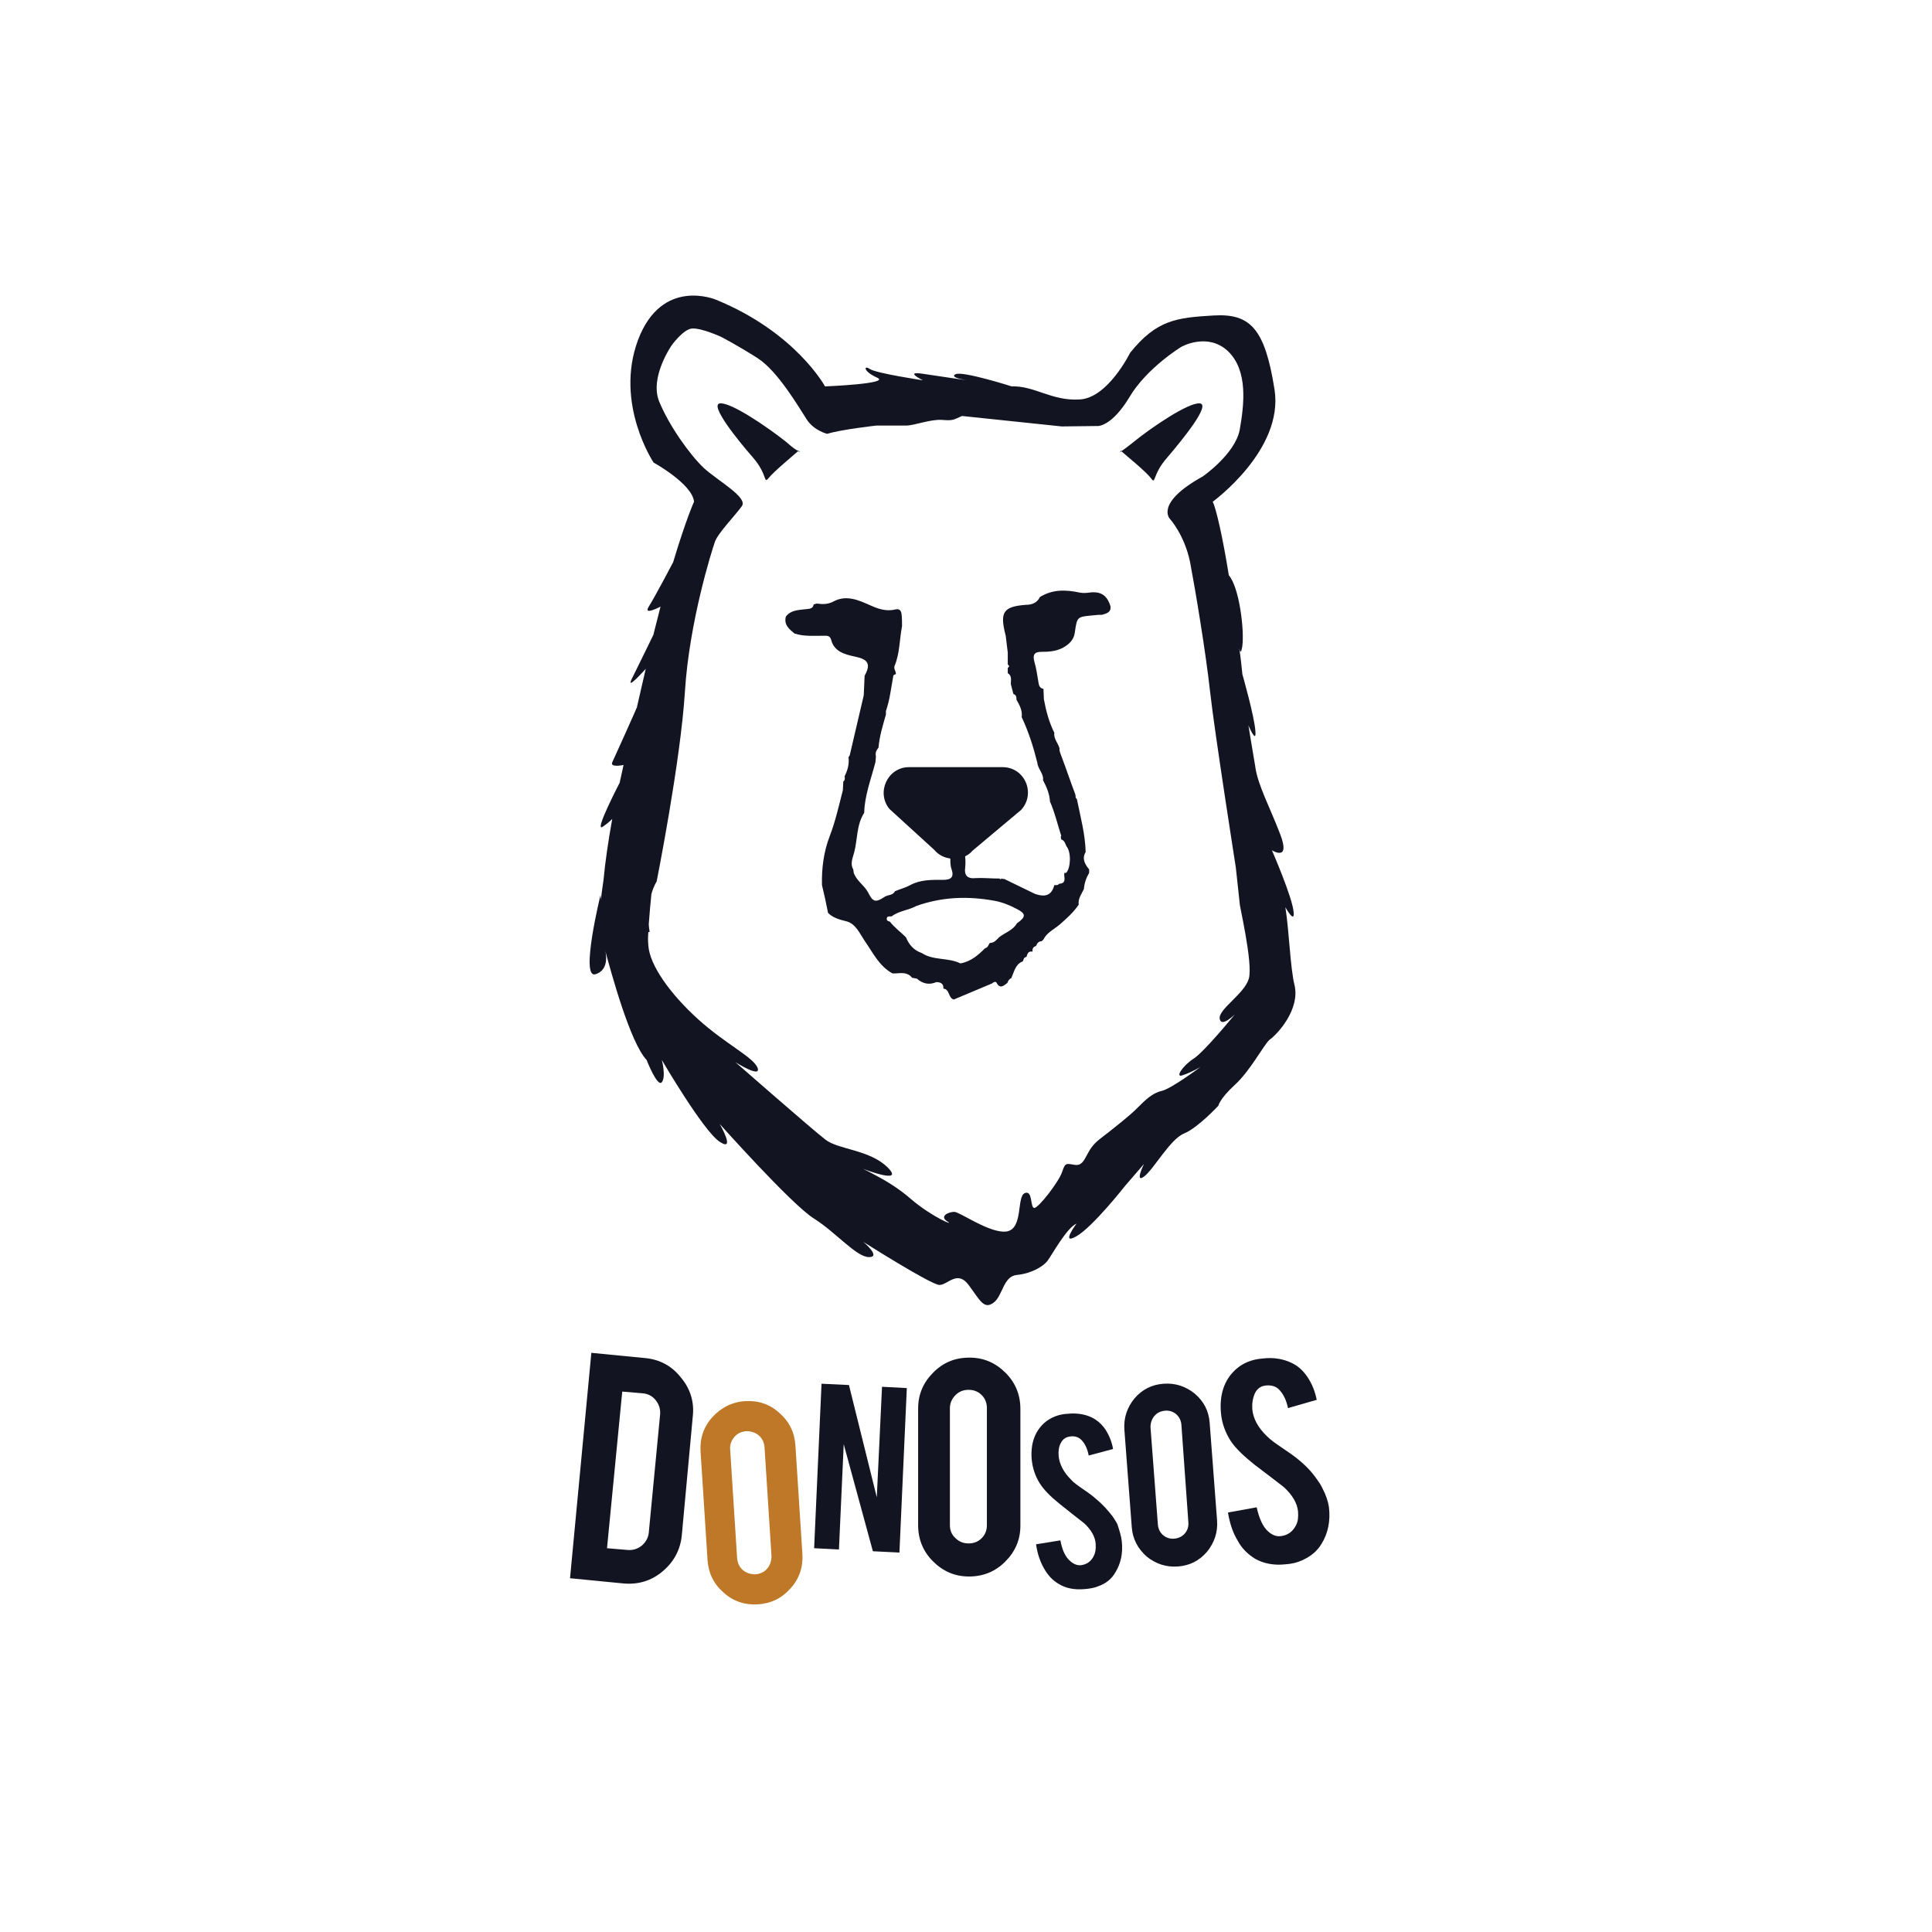 <?xml version="1.0" encoding="utf-8"?>
<!-- Generator: Adobe Illustrator 21.1.0, SVG Export Plug-In . SVG Version: 6.00 Build 0)  -->
<svg version="1.0" id="Capa_1" xmlns="http://www.w3.org/2000/svg" xmlns:xlink="http://www.w3.org/1999/xlink" x="0px" y="0px"
	 viewBox="0 0 444 444" style="enable-background:new 0 0 444 444;" xml:space="preserve">
<style type="text/css">
	.st0{fill:none;}
	.st1{fill:#121422;}
	.st2{fill:#BE7827;}
</style>
<rect class="st0" width="444" height="444"/>
<g>
	<path class="st1" d="M156.7,352.7c-0.3,3.4-1.8,6.2-4.4,8.4c-2.6,2.2-5.6,3.1-9,2.8l-12.3-1.2l4.9-51.8l12.3,1.2
		c3.4,0.3,6.2,1.8,8.3,4.5c2.2,2.6,3.1,5.7,2.7,9L156.7,352.7z M139.5,355.8l4.7,0.4c1.2,0.1,2.3-0.2,3.3-1c0.9-0.8,1.5-1.8,1.6-3
		l2.6-27.1c0.1-1.2-0.2-2.3-1-3.3c-0.8-1-1.8-1.5-3-1.6l-4.7-0.4L139.5,355.8z"/>
	<path class="st2" d="M171.2,322c3-0.2,5.7,0.7,7.9,2.7c2.3,2,3.5,4.5,3.7,7.5l1.6,24.9c0.2,3-0.7,5.7-2.7,7.9
		c-2,2.3-4.5,3.5-7.5,3.7c-3,0.2-5.7-0.7-7.9-2.7c-2.3-2-3.5-4.5-3.7-7.5l-1.6-24.9c-0.2-3,0.7-5.7,2.7-7.9
		C165.7,323.5,168.2,322.2,171.2,322z M175.7,332.6c-0.1-1.1-0.5-2-1.3-2.7c-0.8-0.7-1.8-1-2.9-1c-1.1,0.1-2,0.5-2.7,1.3
		c-0.7,0.8-1.1,1.8-1,2.9l1.6,25c0.1,1.1,0.5,2,1.3,2.7c0.8,0.7,1.8,1,2.9,1c1.1-0.1,2-0.5,2.7-1.3c0.7-0.8,1-1.8,1-2.9L175.7,332.6
		z"/>
	<path class="st1" d="M222.8,312c3.3,0,6,1.2,8.3,3.5c2.3,2.3,3.4,5.1,3.4,8.3l0,26.8c0,3.3-1.2,6-3.5,8.3c-2.3,2.3-5.1,3.4-8.3,3.4
		c-3.3,0-6-1.2-8.3-3.5c-2.3-2.3-3.4-5.1-3.4-8.3l0-26.8c0-3.3,1.2-6,3.5-8.3C216.8,313.1,219.5,312,222.8,312z M226.8,323.6
		c0-1.2-0.4-2.2-1.2-3c-0.8-0.8-1.8-1.2-3-1.2c-1.2,0-2.2,0.4-3,1.2c-0.8,0.8-1.3,1.8-1.3,3l0,26.9c0,1.2,0.4,2.2,1.3,3
		c0.8,0.8,1.8,1.2,3,1.2c1.2,0,2.2-0.4,3-1.2c0.8-0.8,1.2-1.8,1.2-3L226.8,323.6z"/>
	<path class="st1" d="M195.1,318.3l6.4,25.8l1.2-25.4l5.7,0.3l-1.7,37.8l-6.1-0.3l-6.7-24.6l-1.1,24.2l-5.7-0.3l1.7-37.8
		L195.1,318.3z"/>
	<path class="st1" d="M267.4,318c2.7-0.2,5.1,0.6,7.2,2.3c2.1,1.8,3.2,4,3.4,6.7l1.7,22.4c0.2,2.7-0.6,5.1-2.3,7.2
		c-1.8,2.1-4,3.2-6.7,3.4c-2.7,0.2-5.1-0.6-7.2-2.3c-2-1.8-3.2-4-3.4-6.7l-1.7-22.4c-0.2-2.7,0.6-5.1,2.3-7.2
		C262.5,319.3,264.7,318.2,267.4,318z M271.5,327.4c-0.1-1-0.5-1.8-1.2-2.4c-0.7-0.6-1.6-0.9-2.6-0.8c-1,0.1-1.8,0.5-2.4,1.2
		s-0.9,1.6-0.9,2.6l1.7,22.4c0.1,1,0.5,1.8,1.2,2.4c0.7,0.6,1.6,0.9,2.6,0.8c1-0.1,1.8-0.5,2.4-1.2c0.6-0.7,0.9-1.6,0.8-2.6
		L271.5,327.4z"/>
	<path class="st1" d="M305.4,346.3c0.4,3.2-0.2,6.1-1.7,8.5c-1,1.7-2.5,2.9-4.5,3.8c-1.1,0.5-2.3,0.8-3.8,0.9
		c-2.7,0.3-5.1-0.2-7-1.3c-1.6-1-3-2.3-4-4.2c-1.1-1.8-1.8-4-2.2-6.4l6.6-1.2c0.6,2.7,1.5,4.6,2.7,5.6c0.9,0.8,1.9,1.2,3,1
		c1.5-0.2,2.7-1.1,3.4-2.6c0.4-0.8,0.5-1.8,0.4-3.1c-0.2-1.9-1.3-3.7-3.2-5.5c-1.5-1.2-3.8-2.9-6.8-5.2c-2.5-2-4.4-3.8-5.5-5.5
		c-1.2-1.9-2-4-2.2-6.3c-0.4-4.2,0.7-7.6,3.3-10c1.6-1.5,3.7-2.4,6.3-2.6c2.5-0.3,4.7,0.1,6.6,1c1.5,0.7,2.7,1.8,3.7,3.3
		c1,1.5,1.7,3.2,2.1,5.2l-6.6,1.9c-0.4-1.9-1.1-3.3-2.1-4.3c-0.7-0.7-1.7-1-2.9-0.9c-1.3,0.1-2.2,0.8-2.7,2c-0.4,1-0.6,2.1-0.5,3.5
		c0.2,2.1,1.3,4.2,3.4,6.2c0.8,0.8,1.9,1.6,3.4,2.6c1.8,1.2,2.9,2,3.5,2.5c1.9,1.5,3.4,3.1,4.5,4.7c0.5,0.7,1,1.4,1.3,2.1
		C304.7,343.5,305.2,345,305.4,346.3z"/>
	<path class="st1" d="M257.8,354.2c0.3,2.7-0.2,5.1-1.5,7.2c-0.8,1.4-2.1,2.5-3.8,3.1c-0.9,0.4-2,0.6-3.3,0.7
		c-2.3,0.2-4.3-0.2-5.9-1.2c-1.4-0.8-2.5-2-3.4-3.6c-0.9-1.6-1.5-3.4-1.8-5.5l5.6-0.9c0.4,2.3,1.2,3.9,2.3,4.8
		c0.8,0.7,1.6,1,2.5,0.9c1.3-0.2,2.3-0.9,2.9-2.2c0.3-0.6,0.5-1.5,0.4-2.7c-0.1-1.6-1-3.2-2.6-4.7c-1.3-1-3.2-2.5-5.7-4.5
		c-2.1-1.7-3.7-3.3-4.6-4.8c-1-1.6-1.6-3.4-1.8-5.4c-0.3-3.6,0.7-6.4,2.9-8.4c1.4-1.2,3.2-2,5.4-2.1c2.1-0.2,4,0.1,5.6,0.9
		c1.2,0.6,2.3,1.6,3.1,2.8c0.8,1.3,1.4,2.7,1.7,4.4l-5.6,1.5c-0.3-1.6-0.9-2.8-1.7-3.6c-0.6-0.6-1.4-0.9-2.4-0.8
		c-1.1,0.1-1.9,0.6-2.4,1.7c-0.4,0.8-0.5,1.8-0.4,2.9c0.2,1.8,1.1,3.6,2.8,5.3c0.6,0.7,1.6,1.4,2.9,2.3c1.5,1,2.5,1.8,2.9,2.2
		c1.6,1.3,2.8,2.7,3.8,4c0.4,0.6,0.8,1.2,1.1,1.8C257.3,351.9,257.7,353.1,257.8,354.2z"/>
</g>
<g>
	<path class="st1" d="M250.2,136.2c-0.7,0.1-1.4,0.1-2,0c-3.2-0.7-6.3-0.8-9.2,1c-0.7,1.4-1.9,1.8-3.3,1.8c-5.1,0.4-5.9,1.7-4.7,6.6
		c0.2,0.6,0.2,1.3,0.3,1.9c0.1,0.8,0.2,1.6,0.3,2.5c0,0.4,0,0.8,0,1.1c0,0.4,0,0.8,0,1.2c0,0.1,0,0.3,0,0.4c0.4,0.3,0.4,0.5,0,0.8
		c0,0.4,0,0.8,0,1.2c1,0.6,0.7,1.6,0.7,2.5c0.2,0.8,0.4,1.5,0.6,2.3c0.7,0.2,0.7,0.8,0.7,1.3c0.7,1.2,1.4,2.5,1.2,4
		c1.6,3.4,2.7,6.9,3.6,10.5c0.1,1.4,1.5,2.5,1.3,4c0.8,1.5,1.5,3.1,1.6,4.9c1.1,2.5,1.7,5.1,2.5,7.6c0,0.1,0.1,0.2,0.1,0.3
		c0,0-0.1,0.1-0.1,0.1c0,0.2,0,0.5,0.1,0.7c0.8,0.3,0.9,1,1.2,1.6c1.1,1.3,1,5-0.1,6.1c-0.1,0-0.2,0-0.4,0c-0.2,0.9,0.7,2.4-1.2,2.5
		c-0.3,0.4-0.7,0.3-1.1,0.3c-0.6,2.3-2,2.9-4.5,2c-2.3-1.1-4.7-2.3-7-3.4c-0.2,0-0.4,0-0.6-0.1c-0.2,0.2-0.4,0.2-0.5,0
		c-1.9,0-3.8-0.2-5.6-0.1c-1.9,0.2-2.5-0.8-2.3-2.3c0.1-0.9,0.1-1.8,0-2.7c0.6-0.3,1.2-0.7,1.7-1.3l11.2-9.4
		c3.4-3.8,0.8-9.8-4.3-9.8h-21.5c-4.9,0-7.6,5.8-4.5,9.6l10.3,9.4c1,1.2,2.3,1.8,3.7,2c0,0.8,0,1.7,0.3,2.5c0.6,1.8-0.2,2.4-1.9,2.4
		c-2.6,0-5.2-0.1-7.6,1.2c-1.1,0.6-2.3,0.9-3.5,1.4c-0.5,1-1.6,0.8-2.4,1.3c-2.1,1.4-2.7,1.2-3.8-1c-0.9-1.7-2.6-2.6-3.3-4.5
		c0-0.3-0.1-0.5-0.1-0.8c-0.8-1.3-0.1-2.7,0.2-3.9c0.8-3,0.5-6.3,2.3-9.1c0.1-4,1.6-7.8,2.6-11.7c0-0.4,0.1-0.9,0.1-1.3
		c-0.2-0.8,0.1-1.4,0.6-2c0.2-2.6,1-5.1,1.7-7.6c0-0.3,0-0.5,0-0.8c0.9-2.6,1.2-5.4,1.7-8.1c0-0.2,0.4-0.3,0.6-0.4
		c0-0.7-0.6-1.2-0.3-1.9c1.2-2.9,1.1-6,1.7-9.1c0-0.9,0-1.8-0.1-2.7c-0.1-1-0.6-1.4-1.6-1.1c-1.9,0.4-3.6-0.1-5.4-0.9
		c-2.7-1.2-5.6-2.6-8.6-1c-1.3,0.7-2.5,0.7-3.9,0.5c-0.2,0.1-0.5,0.1-0.7,0.2c-0.2,1.1-1.1,1-1.9,1.1c-1.6,0.2-3.4,0.2-4.5,1.7
		c-0.5,1.9,0.8,2.9,2,3.9c2.2,0.7,4.5,0.5,6.7,0.5c0.7,0,1.4-0.1,1.7,0.9c0.7,2.8,3.2,3.4,5.5,3.9c3,0.6,3.7,1.7,2.2,4.4
		c-0.1,1.5-0.1,3-0.2,4.5c-1.1,4.6-2.1,9.1-3.2,13.7c0,0.2-0.2,0.3-0.3,0.5c0.2,1.6-0.2,3-0.9,4.4c0.1,0.5,0.1,0.9-0.3,1.2
		c0,0.7-0.1,1.3-0.1,2c-0.9,3.5-1.7,7.1-3,10.5c-1.4,3.6-1.9,7.5-1.8,11.3c0.5,2.1,1,4.3,1.4,6.4c1.1,1.1,2.5,1.5,4.1,1.9
		c2.2,0.5,3.1,2.7,4.3,4.5c1.9,2.7,3.3,5.8,6.4,7.5c0.2,0,0.5,0,0.7,0c1.4-0.1,2.8-0.3,3.8,1c0.4,0.1,0.7,0.1,1.1,0.2
		c1.4,1.2,2.8,1.5,4.5,0.8c1,0,1.7,0.4,1.6,1.5c1.5,0.1,1.1,2.2,2.4,2.5c2.9-1.2,5.9-2.5,8.8-3.7c0.3-0.3,0.8-0.5,1-0.2
		c0.8,1.6,1.7,0.7,2.5,0.1c0.2-0.5,0.4-0.9,0.9-1.1c0.7-1.5,0.9-3.2,2.7-3.9c0.1-0.4,0.2-0.9,0.8-1c0.2-0.7,0.4-1.4,1.4-1.2l0,0
		c-0.1-0.6,0.1-1.1,0.8-1.3c0.2-0.6,0.6-1.1,1.3-1.1c0.1-0.1,0.3-0.3,0.4-0.4c0.8-1.6,2.4-2.3,3.7-3.4c1.6-1.4,3.2-2.8,4.4-4.6l0,0
		c-0.2-1.4,0.7-2.5,1.2-3.6c0.1-1.3,0.5-2.5,1.2-3.7c0-0.3,0-0.5,0-0.8c-1-1.2-1.7-2.5-0.8-4c-0.1-4.1-1.2-8.1-2-12.1l0,0
		c-0.1-0.1-0.2-0.3-0.3-0.4c0-0.3,0-0.5-0.1-0.8c-1.1-2.9-2.1-5.9-3.2-8.8c-0.2-0.6-0.5-1.1-0.4-1.7c-0.3-1.2-1.4-2.2-1.2-3.6
		c-1.2-2.4-1.9-5-2.4-7.7c0-0.8-0.1-1.6-0.1-2.4c-0.7-0.1-1-0.6-1.1-1.2c-0.3-1.7-0.5-3.4-1-5.1c-0.4-1.5,0-2.2,1.6-2.2
		c1.7,0,3.3-0.1,4.9-0.9c1.5-0.8,2.6-1.9,2.8-3.5c0.6-4,0.4-3.6,5.4-4.1c0.3,0,0.5,0,0.8,0c1-0.3,2.2-0.5,2-2
		C254.4,136.8,253,135.8,250.2,136.2z M233.7,212.2c-0.9,1.6-2.7,2.1-4.1,3.2c-0.6,0.6-1.1,1.3-2.1,1.3c-0.4,0.4-0.4,1.1-1.1,1.2
		c-1.6,1.6-3.3,3.1-5.7,3.5c-2.8-1.4-6.2-0.6-8.9-2.4c-1.8-0.6-2.9-1.9-3.6-3.6l0,0c-1.2-1.2-2.6-2.2-3.7-3.6
		c-0.4-0.1-0.8-0.2-0.7-0.8c0.1-0.4,0.4-0.4,0.8-0.4c0.1,0,0.2,0,0.3,0c1.7-1.3,3.9-1.4,5.7-2.4c5.9-2.1,11.8-2.3,17.9-1.2
		c1.7,0.3,3.5,1,5,1.8C235.9,210,235.8,210.7,233.7,212.2z"/>
	<path class="st1" d="M244.6,200.9C244.6,200.9,244.6,200.9,244.6,200.9C244.6,200.9,244.6,200.9,244.6,200.9L244.6,200.9z"/>
	<path class="st1" d="M216.8,227.5C216.8,227.4,216.8,227.4,216.8,227.5C216.8,227.4,216.8,227.4,216.8,227.5L216.8,227.5z"/>
	<path class="st1" d="M180.6,101.5c-4.3-3.4-12.5-9-15.1-8.8c-2.6,0.2,4,8.4,7.5,12.4c3.5,4,2.4,6.3,3.7,4.7
		c1.1-1.4,5.9-5.4,6.8-6.2C183,103.5,182.2,102.9,180.6,101.5z"/>
	<path class="st1" d="M183.6,103.6c0,0-0.1,0.1-0.2,0.1C184.1,104.1,183.6,103.6,183.6,103.6z"/>
	<path class="st1" d="M275.7,92.7c-2.6-0.2-10.9,5.4-15.1,8.8c-1.6,1.3-2.5,1.9-2.9,2.2c0.9,0.8,5.7,4.7,6.8,6.2
		c1.2,1.6,0.2-0.7,3.7-4.7C271.7,101.1,278.4,92.9,275.7,92.7z"/>
	<path class="st1" d="M257.8,103.7c-0.1-0.1-0.2-0.1-0.2-0.1S257.1,104.1,257.8,103.7z"/>
	<path class="st1" d="M297.5,226.4c-1-4.1-1.2-12.1-2.1-17.9c0.9,1.6,2.1,3.2,1.9,1.2c-0.2-3.3-5-14.3-5-14.3s4.4,2.8,1.9-3.7
		c-2.5-6.5-5-11-5.7-15.3c0,0,0-0.1,0-0.1c-0.7-4-1.5-9.1-1.6-9.6c0,0,0,0,0,0c0,0,1.9,4.5,1.6,1.3c-0.2-3.3-3-13.1-3-13.1l0-0.1
		c-0.2-1.9-0.4-3.9-0.7-5.8c0.2,0.9,0.4,1.3,0.7-0.5c0.5-3.8-0.7-13.5-3.1-16.3l0,0c-1.4-8.7-2.9-15.3-3.7-16.9
		c0,0,16.4-11.9,14.2-25.8s-5.5-17.5-14-17c-8.5,0.5-13.1,1-19.2,8.6c0,0-5.1,10.4-11.6,10.7c-6.4,0.4-10.4-3.2-15.6-3
		c0,0-11.3-3.6-12.9-2.8s2.7,1.4,2.7,1.4s-5.7-0.8-10.2-1.5s0,1.5,0,1.5s-10.7-1.6-12.2-2.6s-1.5,0.6,1.7,2s-12,2-12,2
		s-6.7-12.4-25-19.9c0,0-12.5-5.4-18,9.3c-5.4,14.6,3.6,28.1,3.6,28.1s8.9,4.9,9.3,9c0,0-1.8,3.9-4.8,13.9l0,0c0,0-4.2,8-5.6,10.2
		c-1.4,2.2,2.7,0,2.7,0l0,0c-0.5,1.9-1,4-1.6,6.3l0,0.1c0,0-3.5,7.2-5,10.2s3.2-2.3,3.2-2.3l-2,8.7c0,0.1,0,0.2-0.1,0.3
		c0,0.1-4.8,10.8-5.6,12.5c-0.4,0.9,1.1,0.9,2.6,0.6c-0.3,1.4-0.6,2.7-0.9,4.1l0,0c0,0-6,11.5-3.9,10.1c0.9-0.6,1.6-1.2,2.2-1.8
		c-0.9,5-1.6,9.7-2,14c-0.1,0.9-0.4,2.5-0.6,4.6l-0.1-1.1c0,0-4.7,19.2-1.2,18.2c3.5-1,2.3-5.4,2.3-5.4l0,0
		c1.3,4.8,5.7,21.1,9.5,25.1c0,0,2.5,6.4,3.5,5.1s0-5.1,0-5.1s9.5,16.3,13.3,18.8c3.8,2.5,0-4.1,0-4.1s16.5,18.5,21.6,21.7
		c5.1,3.2,9.8,8.9,12.7,8.9s-1.3-3.5-1.3-3.5s15.6,9.9,17.5,9.9c1.9,0,4.1-3.5,6.7,0s3.5,5.7,5.7,4.1s2.2-6.1,5.4-6.4s6-1.9,7-3.2
		c1-1.3,4.4-7.6,6.7-8.6c0,0-3.8,5.1,0,2.9c3.8-2.2,11.1-11.5,11.1-11.5l4.4-5.1c0,0-2.2,4.5,0,2.9c2.2-1.6,6-8.6,9.2-9.9
		s7.9-6.4,7.9-6.4s0.3-1.6,3.8-4.8c3.5-3.2,6.4-8.8,7.9-10.3C293.7,237.6,298.8,231.9,297.5,226.4z M287,224.9c-1,3.5-7,7-6.7,9.2
		c0.3,2.2,3.5-1,3.5-1s-7,8.6-9.5,10.2s-4.4,4.5-2.5,3.8c1.9-0.6,4.1-1.9,4.1-1.9s-6.7,5-8.9,5.5s-3.8,2.1-5.7,4
		c-1.9,1.9-4.8,4.1-6.4,5.4s-3.2,2.2-4.4,4.1s-1.6,3.8-3.5,3.5s-2.2-0.6-2.9,1.6s-5.4,8.3-6.4,8.3c-1,0-0.3-4.2-2.2-3.4
		c-1.9,0.8-0.3,8.1-4.1,8.8c-3.8,0.6-10.8-4.5-12.1-4.5s-3.5,1-1.6,2.2s-3.5-1-8.3-5.1c-2.6-2.3-5.7-4.2-8-5.4
		c-1.8-1-3.1-1.6-3.1-1.6s9.8,3.8,5.7-0.3s-11.4-4.1-14.3-6.4c-2.9-2.2-20.7-17.8-20.7-17.8s6,3.8,5.1,1.3c-1-2.5-7.3-5.4-13.7-11.2
		s-11.1-12.4-11.4-16.9c-0.1-0.9-0.1-1.9,0-3.1l0.3,0c-0.1-0.7-0.2-1.3-0.2-1.9c0.2-2.5,0.4-5.1,0.6-6.8c0.5-1.9,1.2-2.9,1.2-2.9
		s5.5-27.6,6.5-43.6c1-16.1,6.2-32.5,6.9-34.5c0.7-2,4.8-6.2,6.2-8.2c1.4-2-5.5-5.8-8.7-8.7c-3.2-3-8-9.7-10.3-15.3
		c-2.3-5.6,2.9-13,2.9-13s2.6-3.6,4.6-3.8c2.1-0.2,6.7,1.9,6.7,1.9s3.7,1.9,8.4,4.9c4.7,3,9.6,11.5,11.3,14.1s4.7,3.3,4.7,3.3
		c3.2-1,11.3-1.9,11.3-1.9s4.8,0,6.8,0c2,0,5.6-1.5,8.3-1.3c2.6,0.2,2.5,0,4.6-0.9l22.9,2.4l8.4-0.1c0,0,3.2,0,7.2-6.7
		c4-6.7,11.9-11.5,11.9-11.5s6-3.4,10.7,1c4.7,4.5,3.7,12.4,2.7,18.1c-1.1,5.6-8.5,10.7-8.5,10.7c-11.2,6.2-7.5,9.8-7.5,9.8
		s3.3,3.6,4.6,9.9c1.2,6.3,3.6,20.7,4.6,29.8c1,9.1,5.9,40.3,5.9,40.3l0.9,8.3C284.7,207.5,288,221.3,287,224.9z"/>
</g>
</svg>

